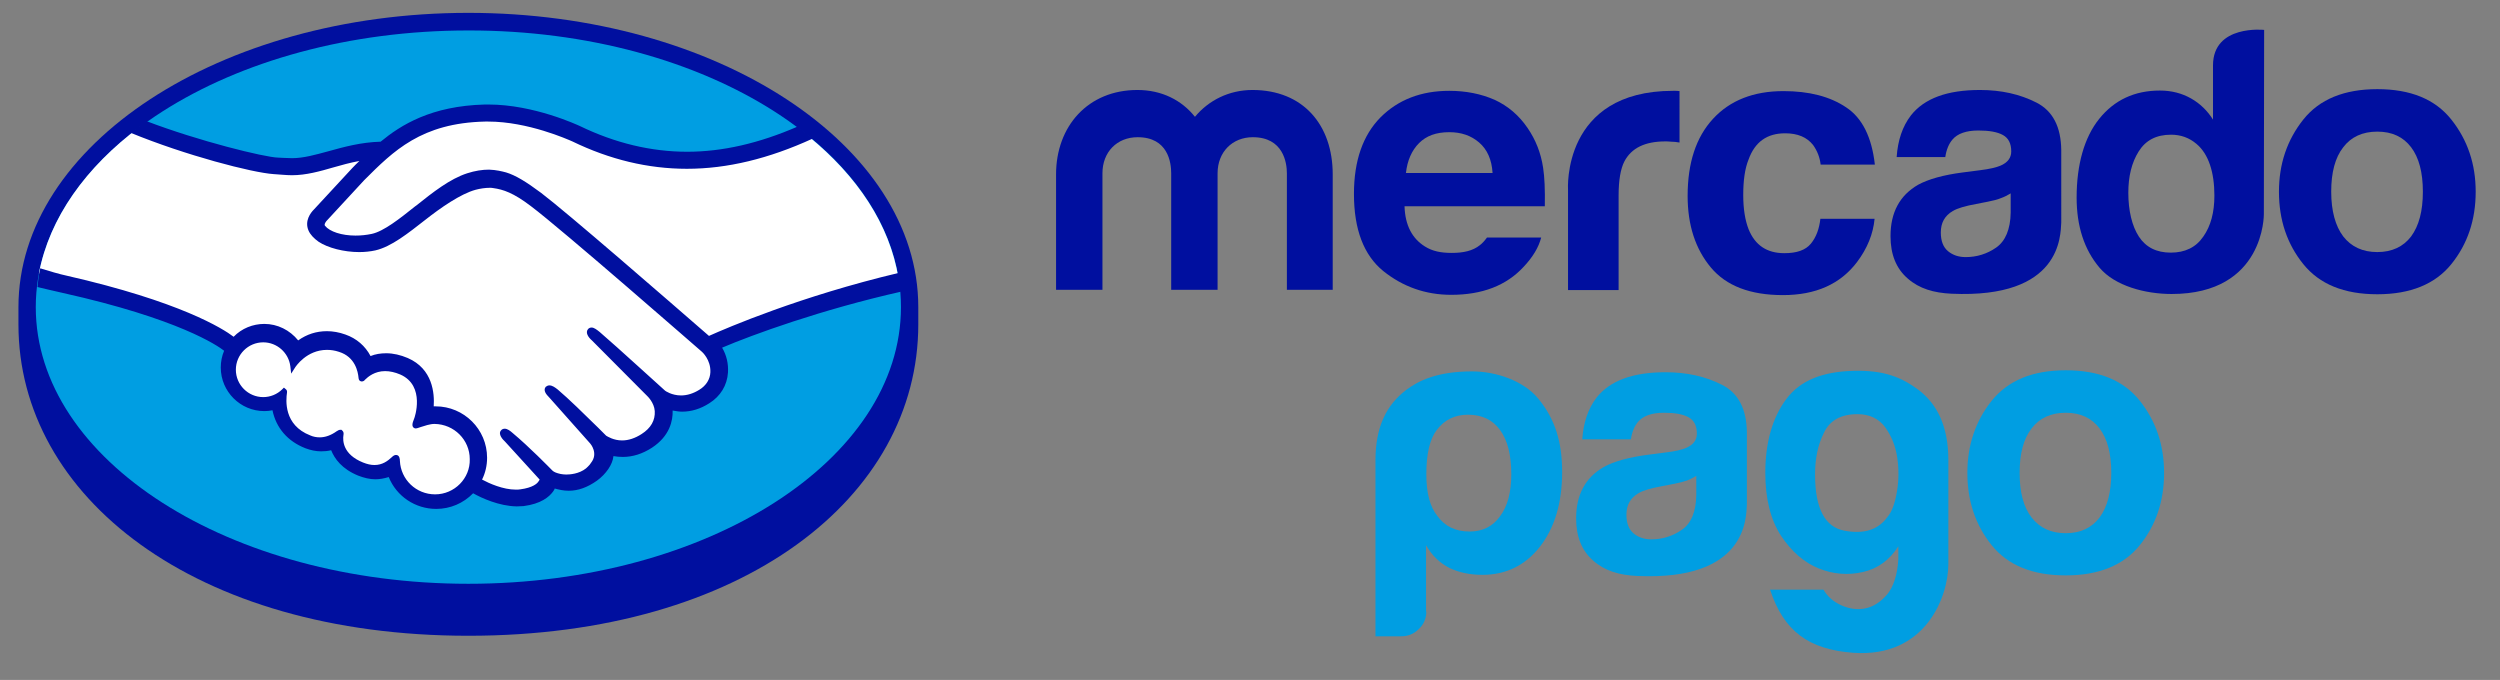 <?xml version="1.0" encoding="utf-8"?>
<!-- Generator: Adobe Illustrator 24.0.3, SVG Export Plug-In . SVG Version: 6.00 Build 0)  -->
<svg version="1.1"
	 id="svg3409" xmlns:cc="http://creativecommons.org/ns#" xmlns:dc="http://purl.org/dc/elements/1.1/" xmlns:inkscape="http://www.inkscape.org/namespaces/inkscape" xmlns:rdf="http://www.w3.org/1999/02/22-rdf-syntax-ns#" xmlns:sodipodi="http://sodipodi.sourceforge.net/DTD/sodipodi-0.dtd" xmlns:svg="http://www.w3.org/2000/svg"
	 xmlns="http://www.w3.org/2000/svg" xmlns:xlink="http://www.w3.org/1999/xlink" x="0px" y="0px" viewBox="0 0 894.6 243.3"
	 style="enable-background:new 0 0 894.6 243.3;" xml:space="preserve">
<rect x="0" y="0" width="894.6" height="243.3" fill="#808080" stroke="none"/>
<style type="text/css">
	.st0{fill:#000F9F;}
	.st1{fill:#009EE2;}
	.st2{fill:#FFFFFF;}
</style>
<sodipodi:namedview  bordercolor="#666666" borderopacity="1" gridtolerance="10" guidetolerance="10" id="namedview4178" inkscape:current-layer="svg3409" inkscape:cx="400.80964" inkscape:cy="270.06961" inkscape:pageopacity="0" inkscape:pageshadow="2" inkscape:window-height="705" inkscape:window-maximized="1" inkscape:window-width="1366" inkscape:window-x="-8" inkscape:window-y="-8" inkscape:zoom="0.35355339" objecttolerance="10" pagecolor="#ffffff" showgrid="false">
	</sodipodi:namedview>
<g>
	<g>
		<path class="st0" d="M328.6,109.9c0-58-72.1-105.3-161-105.3c-88.9,0-161,47.3-161,105.3c0,1.5,0,5.6,0,6.2
			c0,61.6,63,111.4,161,111.4c98.6,0,161-49.8,161-111.4C328.6,113.9,328.6,112.7,328.6,109.9z"/>
		<path class="st1" d="M322.4,109.9c0,54.7-69.3,99-154.8,99c-85.5,0-154.8-44.3-154.8-99c0-54.7,69.3-99,154.8-99
			C253.1,10.8,322.4,55.2,322.4,109.9z"/>
		<g>
			<path class="st2" d="M116.2,78.6c-0.1,0.2-1.6,1.8-0.6,3c2.4,3.1,10,4.9,17.6,3.2c4.5-1,10.4-5.7,16-10.1
				c6.1-4.9,12.2-9.7,18.3-11.7c6.5-2.1,10.6-1.2,13.3-0.3c3,0.9,6.5,2.9,12.1,7.1c10.6,8,53.2,45.1,60.5,51.6
				c5.9-2.7,32.3-14,68.1-21.9c-3.1-19.1-14.7-36.5-32.3-50.8c-24.5,10.3-54.5,15.7-83.9,1.4c-0.1-0.1-16-7.6-31.7-7.2
				c-23.3,0.5-33.3,10.6-44,21.3L116.2,78.6z"/>
			<path class="st2" d="M251.7,125.4c-0.5-0.4-50.1-43.8-61.3-52.3c-6.5-4.9-10.1-6.1-13.9-6.6c-2-0.3-4.7,0.1-6.6,0.6
				c-5.2,1.4-12.1,6-18.1,10.8c-6.3,5-12.2,9.7-17.7,10.9c-7,1.6-15.6-0.3-19.5-2.9c-1.6-1.1-2.7-2.3-3.2-3.5
				c-1.4-3.4,1.2-6,1.7-6.5l13.7-14.8c1.6-1.6,3.2-3.2,4.8-4.7c-4.4,0.6-8.5,1.7-12.5,2.8c-5,1.4-9.7,2.7-14.6,2.7
				c-2,0-12.8-1.8-14.9-2.3c-12.4-3.4-23.3-6.7-39.5-14.3C30.7,59.8,17.7,77.9,13.9,97.9c2.8,0.7,7.3,2.1,9.2,2.5
				c44,9.8,57.7,19.9,60.2,22c2.7-3,6.6-4.9,10.9-4.9c4.9,0,9.3,2.5,11.9,6.2c2.5-2,6-3.7,10.5-3.7c2,0,4.2,0.4,6.3,1.1
				c5,1.7,7.5,5,8.9,8c1.7-0.8,3.7-1.3,6.1-1.3c2.4,0,4.8,0.5,7.3,1.6c8.1,3.5,9.4,11.5,8.6,17.5c0.6-0.1,1.2-0.1,1.8-0.1
				c9.6,0,17.5,7.8,17.4,17.5c0,3-0.8,5.8-2.1,8.2c2.6,1.5,9.3,4.8,15.2,4.1c4.7-0.6,6.5-2.2,7.1-3.1c0.4-0.6,0.9-1.3,0.5-1.9
				l-12.4-13.8c0,0-2-1.9-1.4-2.7c0.7-0.8,2,0.3,2.9,1.1c6.3,5.3,14,13.2,14,13.2c0.1,0.1,0.6,1.1,3.5,1.6c2.5,0.4,6.8,0.2,9.8-2.3
				c0.8-0.6,1.5-1.4,2.2-2.2c0,0-0.1,0.1-0.1,0.1c3.2-4.1-0.4-8.2-0.4-8.2l-14.5-16.3c0,0-2.1-1.9-1.4-2.7c0.6-0.7,2,0.3,2.9,1.1
				c4.6,3.8,11.1,10.3,17.3,16.4c1.2,0.9,6.7,4.3,13.9-0.5c4.4-2.9,5.3-6.4,5.1-9.1c-0.3-3.5-3.1-6.1-3.1-6.1l-19.8-19.9
				c0,0-2.1-1.8-1.4-2.7c0.6-0.8,2,0.3,2.9,1.1c6.3,5.3,23.4,20.9,23.4,20.9c0.2,0.2,6.1,4.4,13.4-0.3c2.6-1.7,4.3-4.2,4.4-7.1
				C255.3,128.4,251.7,125.4,251.7,125.4z"/>
			<path class="st2" d="M155.7,150.7c-3.1,0-6.4,1.8-6.9,1.5c-0.2-0.2,0.2-1.4,0.5-2.1c0.3-0.7,4.3-12.9-5.5-17.1
				c-7.5-3.2-12.2,0.4-13.7,2.1c-0.4,0.4-0.6,0.4-0.7-0.2c-0.2-2.2-1.1-8.1-7.6-10.1c-9.3-2.8-15.3,3.6-16.8,6
				c-0.7-5.3-5.2-9.4-10.7-9.4c-6,0-10.8,4.8-10.8,10.8c0,6,4.8,10.8,10.8,10.8c2.9,0,5.5-1.2,7.5-3c0.1,0.1,0.1,0.2,0.1,0.4
				c-0.5,2.7-1.3,12.4,8.9,16.3c4.1,1.6,7.5,0.4,10.4-1.6c0.9-0.6,1-0.3,0.9,0.5c-0.4,2.5,0.1,7.8,7.6,10.9
				c5.7,2.3,9.1-0.1,11.3-2.1c1-0.9,1.2-0.7,1.3,0.6c0.3,7.2,6.3,13,13.6,13c7.5,0,13.6-6.1,13.6-13.6
				C169.3,156.8,163.2,150.8,155.7,150.7z"/>
		</g>
		<path class="st0" d="M253.7,120.2c-15.3-13.3-50.6-44-60.1-51.2c-5.5-4.1-9.2-6.3-12.5-7.3c-1.5-0.4-3.5-0.9-6.1-1
			c-2.4,0-5,0.4-7.8,1.3c-6.2,2-12.3,6.8-18.3,11.6l-0.3,0.2c-5.5,4.4-11.3,9-15.6,9.9c-1.9,0.4-3.8,0.6-5.8,0.6
			c-4.9,0-9.2-1.4-10.9-3.5c-0.3-0.3-0.1-0.9,0.5-1.7l0.1-0.1l13.4-14.5c10.5-10.5,20.5-20.5,43.3-21c0.4,0,0.8,0,1.1,0
			c14.2,0,28.5,6.4,30.1,7.1c13.4,6.5,27.1,9.8,41,9.8c14.4,0,29.3-3.6,45-10.8c-1.7-1.5-3.6-2.9-5.4-4.3c-13.8,6-26.9,9-39.5,9
			c-12.9,0-25.8-3.1-38.4-9.2c-0.7-0.3-16.4-7.7-32.7-7.7c-0.4,0-0.9,0-1.3,0c-19.2,0.5-30,7.3-37.3,13.3
			c-7.1,0.2-13.2,1.9-18.6,3.4c-4.8,1.3-9,2.5-13.1,2.5c-1.7,0-4.7-0.2-5-0.2c-4.7-0.1-28.4-5.9-47.2-13.1c-1.9,1.4-3.8,2.8-5.6,4.2
			c19.7,8.1,43.6,14.3,51.2,14.8c2.1,0.1,4.3,0.4,6.6,0.4c5,0,10-1.4,14.8-2.8c2.8-0.8,6-1.7,9.3-2.3c-0.9,0.9-1.8,1.7-2.6,2.6
			l-13.7,14.8c-1.1,1.1-3.4,4-1.9,7.5c0.6,1.4,1.9,2.8,3.6,4c3.3,2.2,9.1,3.7,14.5,3.7c2,0,4-0.2,5.8-0.6
			c5.7-1.3,11.7-6.1,18.1-11.1c5.1-4,12.3-9.1,17.8-10.6c1.5-0.4,3.4-0.7,5-0.7c0.5,0,0.9,0,1.3,0.1c3.6,0.5,7.2,1.7,13.4,6.4
			c11.2,8.4,60.8,51.8,61.3,52.2c0,0,3.2,2.8,3,7.3c-0.1,2.5-1.5,4.8-4,6.3c-2.1,1.3-4.3,2-6.5,2c-3.3,0-5.6-1.6-5.7-1.7
			c-0.2-0.1-17.2-15.7-23.4-21c-1-0.8-2-1.6-2.9-1.6c-0.5,0-1,0.2-1.3,0.6c-1,1.2,0.1,2.9,1.4,4l19.8,19.9c0,0,2.5,2.3,2.7,5.4
			c0.2,3.3-1.4,6.1-4.7,8.2c-2.3,1.5-4.7,2.3-7,2.3c-3,0-5.2-1.4-5.7-1.7l-2.8-2.8c-5.2-5.1-10.6-10.4-14.5-13.7c-1-0.8-2-1.5-3-1.5
			c-0.5,0-0.9,0.2-1.3,0.5c-0.4,0.5-0.8,1.4,0.4,2.9c0.5,0.6,1,1.1,1,1.1l14.5,16.3c0.1,0.1,3,3.5,0.3,6.9l-0.5,0.7
			c-0.4,0.5-0.9,0.9-1.3,1.3c-2.5,2-5.8,2.2-7.1,2.2c-0.7,0-1.4-0.1-2-0.2c-1.4-0.3-2.4-0.7-2.9-1.2l-0.2-0.2
			c-0.8-0.8-8.1-8.3-14.1-13.3c-0.8-0.7-1.8-1.5-2.8-1.5c-0.5,0-1,0.2-1.3,0.6c-1.2,1.3,0.6,3.3,1.4,4l12.4,13.6
			c0,0.1-0.2,0.4-0.5,0.8c-0.4,0.6-1.9,2.1-6.4,2.7c-0.5,0.1-1.1,0.1-1.6,0.1c-4.6,0-9.5-2.2-12.1-3.6c1.2-2.4,1.8-5.1,1.8-7.8
			c0-10.2-8.3-18.4-18.4-18.4c-0.2,0-0.4,0-0.7,0c0.3-4.6-0.3-13.4-9.3-17.3c-2.6-1.1-5.2-1.7-7.7-1.7c-2,0-3.9,0.3-5.6,1
			c-1.9-3.6-5-6.3-9-7.7c-2.2-0.8-4.5-1.2-6.6-1.2c-3.8,0-7.2,1.1-10.3,3.3c-3-3.7-7.4-5.9-12.1-5.9c-4.1,0-8.1,1.6-11,4.6
			c-3.8-2.9-19.1-12.6-59.9-21.9c-2-0.4-6.5-1.7-9.3-2.6c-0.5,2.2-0.8,4.4-1,6.7c0,0,7.5,1.8,9,2.1c41.7,9.3,55.5,18.9,57.8,20.7
			c-0.8,1.9-1.2,3.9-1.2,6c0,8.6,7,15.6,15.6,15.6c1,0,1.9-0.1,2.9-0.3c1.3,6.3,5.4,11.1,11.8,13.6c1.9,0.7,3.7,1.1,5.6,1.1
			c1.2,0,2.4-0.1,3.6-0.4c1.2,3,3.8,6.7,9.7,9.1c2.1,0.8,4.1,1.3,6.1,1.3c1.6,0,3.2-0.3,4.8-0.8c2.8,6.9,9.5,11.4,17,11.4
			c5,0,9.7-2,13.2-5.6c3,1.7,9.3,4.6,15.6,4.7c0.8,0,1.6-0.1,2.4-0.1c6.3-0.8,9.2-3.3,10.6-5.2c0.2-0.3,0.5-0.7,0.6-1.1
			c1.5,0.4,3.1,0.8,5,0.8c3.4,0,6.7-1.2,10.1-3.6c3.3-2.4,5.6-5.8,5.9-8.7c0,0,0-0.1,0-0.1c1.1,0.2,2.2,0.3,3.4,0.3
			c3.5,0,7-1.1,10.4-3.3c6.4-4.2,7.5-9.7,7.4-13.3c1.1,0.2,2.3,0.4,3.4,0.4c3.3,0,6.6-1,9.7-3c4-2.5,6.4-6.4,6.7-11
			c0.2-3.1-0.5-6.2-2.1-8.9c10.8-4.6,35.4-13.6,64.3-20.1c-0.2-2.2-0.5-4.5-0.9-6.7C286.4,106,260.2,117.3,253.7,120.2z
			 M155.7,176.9c-6.8,0-12.3-5.3-12.6-12c0-0.6-0.1-2.1-1.4-2.1c-0.5,0-1,0.3-1.5,0.8c-1.5,1.4-3.4,2.8-6.2,2.8
			c-1.3,0-2.6-0.3-4.1-0.9c-7.2-2.9-7.3-7.8-7-9.8c0.1-0.5,0.1-1.1-0.3-1.5l-0.4-0.4h-0.4c-0.4,0-0.7,0.1-1.3,0.5
			c-2.1,1.5-4.1,2.2-6.1,2.2c-1.1,0-2.3-0.2-3.4-0.7c-9.5-3.7-8.7-12.6-8.3-15.3c0.1-0.5-0.1-1-0.4-1.2l-0.7-0.6l-0.6,0.6
			c-1.8,1.8-4.3,2.8-6.8,2.8c-5.4,0-9.8-4.4-9.8-9.8c0-5.4,4.4-9.8,9.8-9.8c4.9,0,9.1,3.7,9.7,8.6l0.3,2.6l1.4-2.2
			c0.2-0.3,4.1-6.3,11.4-6.3c1.4,0,2.8,0.2,4.3,0.7c5.8,1.8,6.8,7.1,7,9.3c0.1,1.3,1,1.3,1.2,1.3c0.5,0,0.9-0.3,1.1-0.6
			c1.1-1.1,3.5-3.1,7.2-3.1c1.7,0,3.5,0.4,5.4,1.2c9.2,4,5.1,15.7,5,15.8c-0.8,1.9-0.8,2.8-0.1,3.3l0.4,0.2h0.3
			c0.4,0,0.9-0.2,1.8-0.5c1.3-0.4,3.2-1.1,4.9-1.1h0c7,0.1,12.6,5.7,12.6,12.6C168.3,171.2,162.6,176.9,155.7,176.9z"/>
	</g>
	<g>
		<path class="st0" d="M877.2,42.8c-5.8-7.3-14.6-10.9-26.5-10.9c-11.8,0-20.7,3.6-26.5,10.9c-5.8,7.3-8.7,15.9-8.7,25.8
			c0,10.1,2.9,18.7,8.7,25.9c5.8,7.2,14.6,10.8,26.5,10.8c11.8,0,20.7-3.6,26.5-10.8c5.8-7.2,8.7-15.8,8.7-25.9
			C885.9,58.7,883,50.1,877.2,42.8z M862.8,84.6c-2.8,3.7-6.9,5.6-12.1,5.6c-5.3,0-9.3-1.9-12.2-5.6c-2.8-3.7-4.3-9.1-4.3-16
			c0-6.9,1.4-12.2,4.3-15.9c2.8-3.7,6.9-5.6,12.2-5.6c5.3,0,9.3,1.9,12.1,5.6c2.8,3.7,4.2,9,4.2,15.9
			C867,75.5,865.6,80.8,862.8,84.6z"/>
		<path class="st0" d="M728.7,36.7c-5.9-3-12.6-4.5-20.2-4.5c-11.7,0-19.9,3-24.7,9.1c-3,3.9-4.7,8.9-5.1,14.9h17.4
			c0.4-2.7,1.3-4.8,2.6-6.3c1.8-2.1,4.9-3.2,9.2-3.2c3.9,0,6.8,0.5,8.8,1.6c2,1.1,3,3,3,5.9c0,2.3-1.3,4-3.9,5.1
			c-1.4,0.6-3.9,1.2-7.2,1.6l-6.2,0.8c-7,0.9-12.3,2.4-16,4.4c-6.6,3.8-9.9,9.9-9.9,18.4c0,6.5,2,11.6,6.2,15.2
			c4.1,3.6,9.3,5.1,15.6,5.4c39.4,1.8,39-20.8,39.3-25.5V53.7C737.5,45.4,734.6,39.7,728.7,36.7z M719.5,76.1
			c-0.1,6-1.9,10.2-5.2,12.5c-3.3,2.3-7,3.4-10.9,3.4c-2.5,0-4.6-0.7-6.3-2.1c-1.7-1.4-2.6-3.6-2.6-6.7c0-3.5,1.4-6,4.3-7.7
			c1.7-1,4.5-1.8,8.3-2.5l4.1-0.8c2-0.4,3.7-0.8,4.8-1.3c1.2-0.4,2.3-1,3.5-1.7V76.1z"/>
		<path class="st0" d="M638.8,47.7c4.5,0,7.8,1.4,10,4.2c1.5,2.1,2.4,4.4,2.7,7h19.4c-1.1-9.8-4.5-16.7-10.3-20.5
			c-5.8-3.9-13.3-5.8-22.4-5.8c-10.7,0-19.1,3.3-25.2,9.9c-6.1,6.6-9.1,15.8-9.1,27.6c0,10.5,2.8,19,8.3,25.6
			c5.5,6.6,14.1,9.9,25.8,9.9c11.7,0,20.5-3.9,26.5-11.8c3.7-4.9,5.8-10.1,6.3-15.5h-19.4c-0.4,3.6-1.5,6.6-3.4,8.9
			c-1.9,2.3-5,3.4-9.5,3.4c-6.3,0-10.5-2.9-12.8-8.6c-1.2-3.1-1.9-7.1-1.9-12.2c0-5.3,0.6-9.5,1.9-12.7
			C628,50.7,632.4,47.7,638.8,47.7z"/>
		<path class="st0" d="M598.7,32.5c-39.9,0-37.6,35.4-37.6,35.4v35.9h18.1V70c0-5.5,0.7-9.6,2.1-12.3c2.5-4.7,7.3-7.1,14.6-7.1
			c0.5,0,1.3,0,2.1,0.1c0.9,0,1.9,0.1,3,0.3V32.6c-0.8-0.1-1.3-0.1-1.6-0.1C599.3,32.5,599.1,32.5,598.7,32.5z"/>
		<path class="st0" d="M532.1,85c-0.8,1.1-1.6,2-2.5,2.7c-2.6,2.1-6,2.8-10.1,2.8c-3.9,0-6.9-0.6-9.6-2.3c-4.5-2.8-7.1-7.5-7.3-14.4
			h50.2c0.1-5.9-0.1-10.5-0.6-13.7c-0.8-5.4-2.7-10.1-5.5-14.2c-3.1-4.6-7.1-8-11.9-10.2c-4.8-2.1-10.2-3.2-16.2-3.2
			c-10.1,0-18.3,3.2-24.6,9.5c-6.3,6.4-9.5,15.5-9.5,27.4c0,12.7,3.5,21.9,10.5,27.6c7,5.6,15.1,8.5,24.3,8.5
			c11.1,0,19.7-3.3,25.9-10c3.3-3.5,5.4-7,6.3-10.5H532.1z M507.8,51.2c2.6-2.6,6.1-3.9,10.8-3.9c4.3,0,7.8,1.2,10.7,3.7
			c2.9,2.5,4.5,6.1,4.8,10.9h-31C503.6,57.4,505.2,53.8,507.8,51.2z"/>
		<g>
			<path class="st0" d="M477.1,103.7h-16.6V62c0-3.8-1.3-12.9-12.2-12.9c-7.3,0-12.6,5.3-12.6,12.9v41.7h-16.6V62
				c0-3.8-1.1-12.9-12-12.9c-7.4,0-12.6,5.3-12.6,12.9v41.7h-16.6V62.4c0-17.2,11.4-30.2,29.1-30.2c8.8,0,15.9,3.7,20.6,9.6
				c4.9-5.9,12.2-9.6,20.6-9.6c18.1,0,28.7,12.5,28.7,30.2V103.7z"/>
		</g>
		<path class="st0" d="M810.2,10.7c0,0-18.3-2-18.3,12.7l0,19.4c-2-3.2-4.7-5.8-7.9-7.6c-3.2-1.8-6.9-2.8-11.1-2.8
			c-9.1,0-16.3,3.4-21.7,10.1c-5.4,6.7-8.1,16.5-8.1,28.2c0,10.2,2.7,18.6,8.2,25.1c5.5,6.5,16.3,9.4,25.8,9.4
			c33.4,0,33-28.6,33-28.6L810.2,10.7z M788.4,84.7c-2.6,3.8-6.5,5.7-11.6,5.7c-5.1,0-8.9-1.9-11.4-5.7c-2.5-3.8-3.8-9.4-3.8-15.7
			c0-5.9,1.2-10.8,3.7-14.8c2.5-4,6.3-6,11.6-6c3.5,0,6.5,1.1,9.1,3.3c4.3,3.6,6.4,10.1,6.4,18.5C792.4,76,791.1,80.9,788.4,84.7z"
			/>
	</g>
	<g>
		<g>
			<path class="st1" d="M510.4,218.8c0,2.5-0.9,4.6-2.7,6.3c-1.8,1.8-3.9,2.6-6.4,2.6h-9.1v-63c0-12.2,4.1-19.9,10.9-25.1
				c4.5-3.4,11.2-6.7,23.7-6.7c8.5,0,18.4,3.3,23.7,9.8c6,7.3,8.5,15.5,8.5,26.2c0,11.1-2.7,20-8,26.8c-5.3,6.7-12.2,10-20.5,10
				c-4.4,0-8.3-0.8-11.7-2.4c-3.6-1.8-6.4-4.5-8.5-8.2V218.8z M540.8,169.7c0-6.8-1.3-12.1-4-15.8c-2.7-3.7-6.5-5.5-11.5-5.5
				c-4.8,0-8.5,1.9-11.2,5.5c-2.5,3.3-3.7,8.6-3.7,15.8c0,6.7,1.3,11.7,4,15c2.7,3.7,6.5,5.5,11.5,5.5c4.6,0,8.3-1.8,10.9-5.5
				C539.5,181.1,540.8,176.1,540.8,169.7"/>
			<path class="st1" d="M679.3,200v-4.5c-3.1,4.9-7.4,8-12.7,9.2c-5.3,1.2-10.6,0.8-15.8-1.3c-5.2-2.1-9.7-6-13.5-11.7
				c-3.7-5.7-5.6-13.2-5.6-22.5c0-10.8,2.5-19.7,7.5-26.4c5-6.7,13-9.8,24-10.1c10.8-0.3,17.1,2.2,23.3,6.8
				c6.7,5.1,10.7,13,10.7,25.2v37.1c0,11.8-8.2,33.6-34,31.8c-16-1.2-24.9-7.7-29.8-22.6h19.1c1.4,2.4,3.5,4.3,6.4,5.6
				c2.9,1.3,5.8,1.7,8.6,1.1c2.9-0.6,5.5-2.3,7.9-5.1C677.6,209.8,679,205.6,679.3,200 M649.5,169.8c0,12.1,3.5,18.8,10.5,20.1
				c7,1.3,12.1-0.3,15.4-4.9c1.6-1.9,2.7-4.9,3.4-9.1c0.7-4.1,0.7-8.2,0.1-12.2c-0.6-4-2-7.6-4.3-10.8c-2.3-3.1-5.6-4.7-9.9-4.7
				c-5.9,0-9.9,2.2-12,6.6C650.5,159.2,649.5,164.1,649.5,169.8"/>
			<path class="st1" d="M616.2,137.7c-5.9-3-12.6-4.5-20.2-4.5c-11.7,0-19.9,3-24.7,9.1c-3,3.9-4.7,8.9-5.1,14.9h17.4
				c0.4-2.7,1.3-4.8,2.6-6.3c1.8-2.1,4.9-3.2,9.2-3.2c3.9,0,6.8,0.5,8.8,1.6c2,1.1,3,3,3,5.9c0,2.3-1.3,4-3.9,5.1
				c-1.4,0.6-3.8,1.2-7.2,1.6l-6.2,0.8c-7,0.9-12.4,2.4-16,4.4c-6.6,3.8-9.9,9.9-9.9,18.4c0,6.5,2,11.6,6.2,15.2
				c4.1,3.6,9.3,5.1,15.6,5.4c39.4,1.8,39-20.8,39.3-25.5v-25.9C625,146.4,622.1,140.7,616.2,137.7 M607,177.1
				c-0.1,6-1.8,10.2-5.2,12.5c-3.3,2.3-7,3.4-10.9,3.4c-2.5,0-4.6-0.7-6.3-2.1c-1.7-1.4-2.6-3.6-2.6-6.7c0-3.5,1.4-6,4.3-7.7
				c1.7-1,4.4-1.8,8.3-2.5l4.1-0.8c2.1-0.4,3.7-0.8,4.8-1.2c1.2-0.4,2.3-1,3.5-1.7V177.1z"/>
			<path class="st1" d="M765.7,143.4c-5.8-7.3-14.6-10.9-26.5-10.9c-11.8,0-20.6,3.6-26.5,10.9c-5.8,7.3-8.7,15.9-8.7,25.8
				c0,10.1,2.9,18.7,8.7,25.9c5.8,7.2,14.6,10.8,26.5,10.8c11.8,0,20.7-3.6,26.5-10.8c5.8-7.2,8.7-15.8,8.7-25.9
				C774.4,159.3,771.5,150.7,765.7,143.4 M751.3,185.2c-2.8,3.7-6.9,5.6-12.1,5.6c-5.3,0-9.3-1.9-12.2-5.6c-2.9-3.7-4.3-9.1-4.3-16
				c0-6.9,1.4-12.2,4.3-15.9c2.8-3.7,6.9-5.6,12.2-5.6c5.3,0,9.3,1.9,12.1,5.6c2.8,3.7,4.2,9,4.2,15.9
				C755.5,176.1,754.1,181.4,751.3,185.2"/>
		</g>
	</g>
</g>
</svg>
